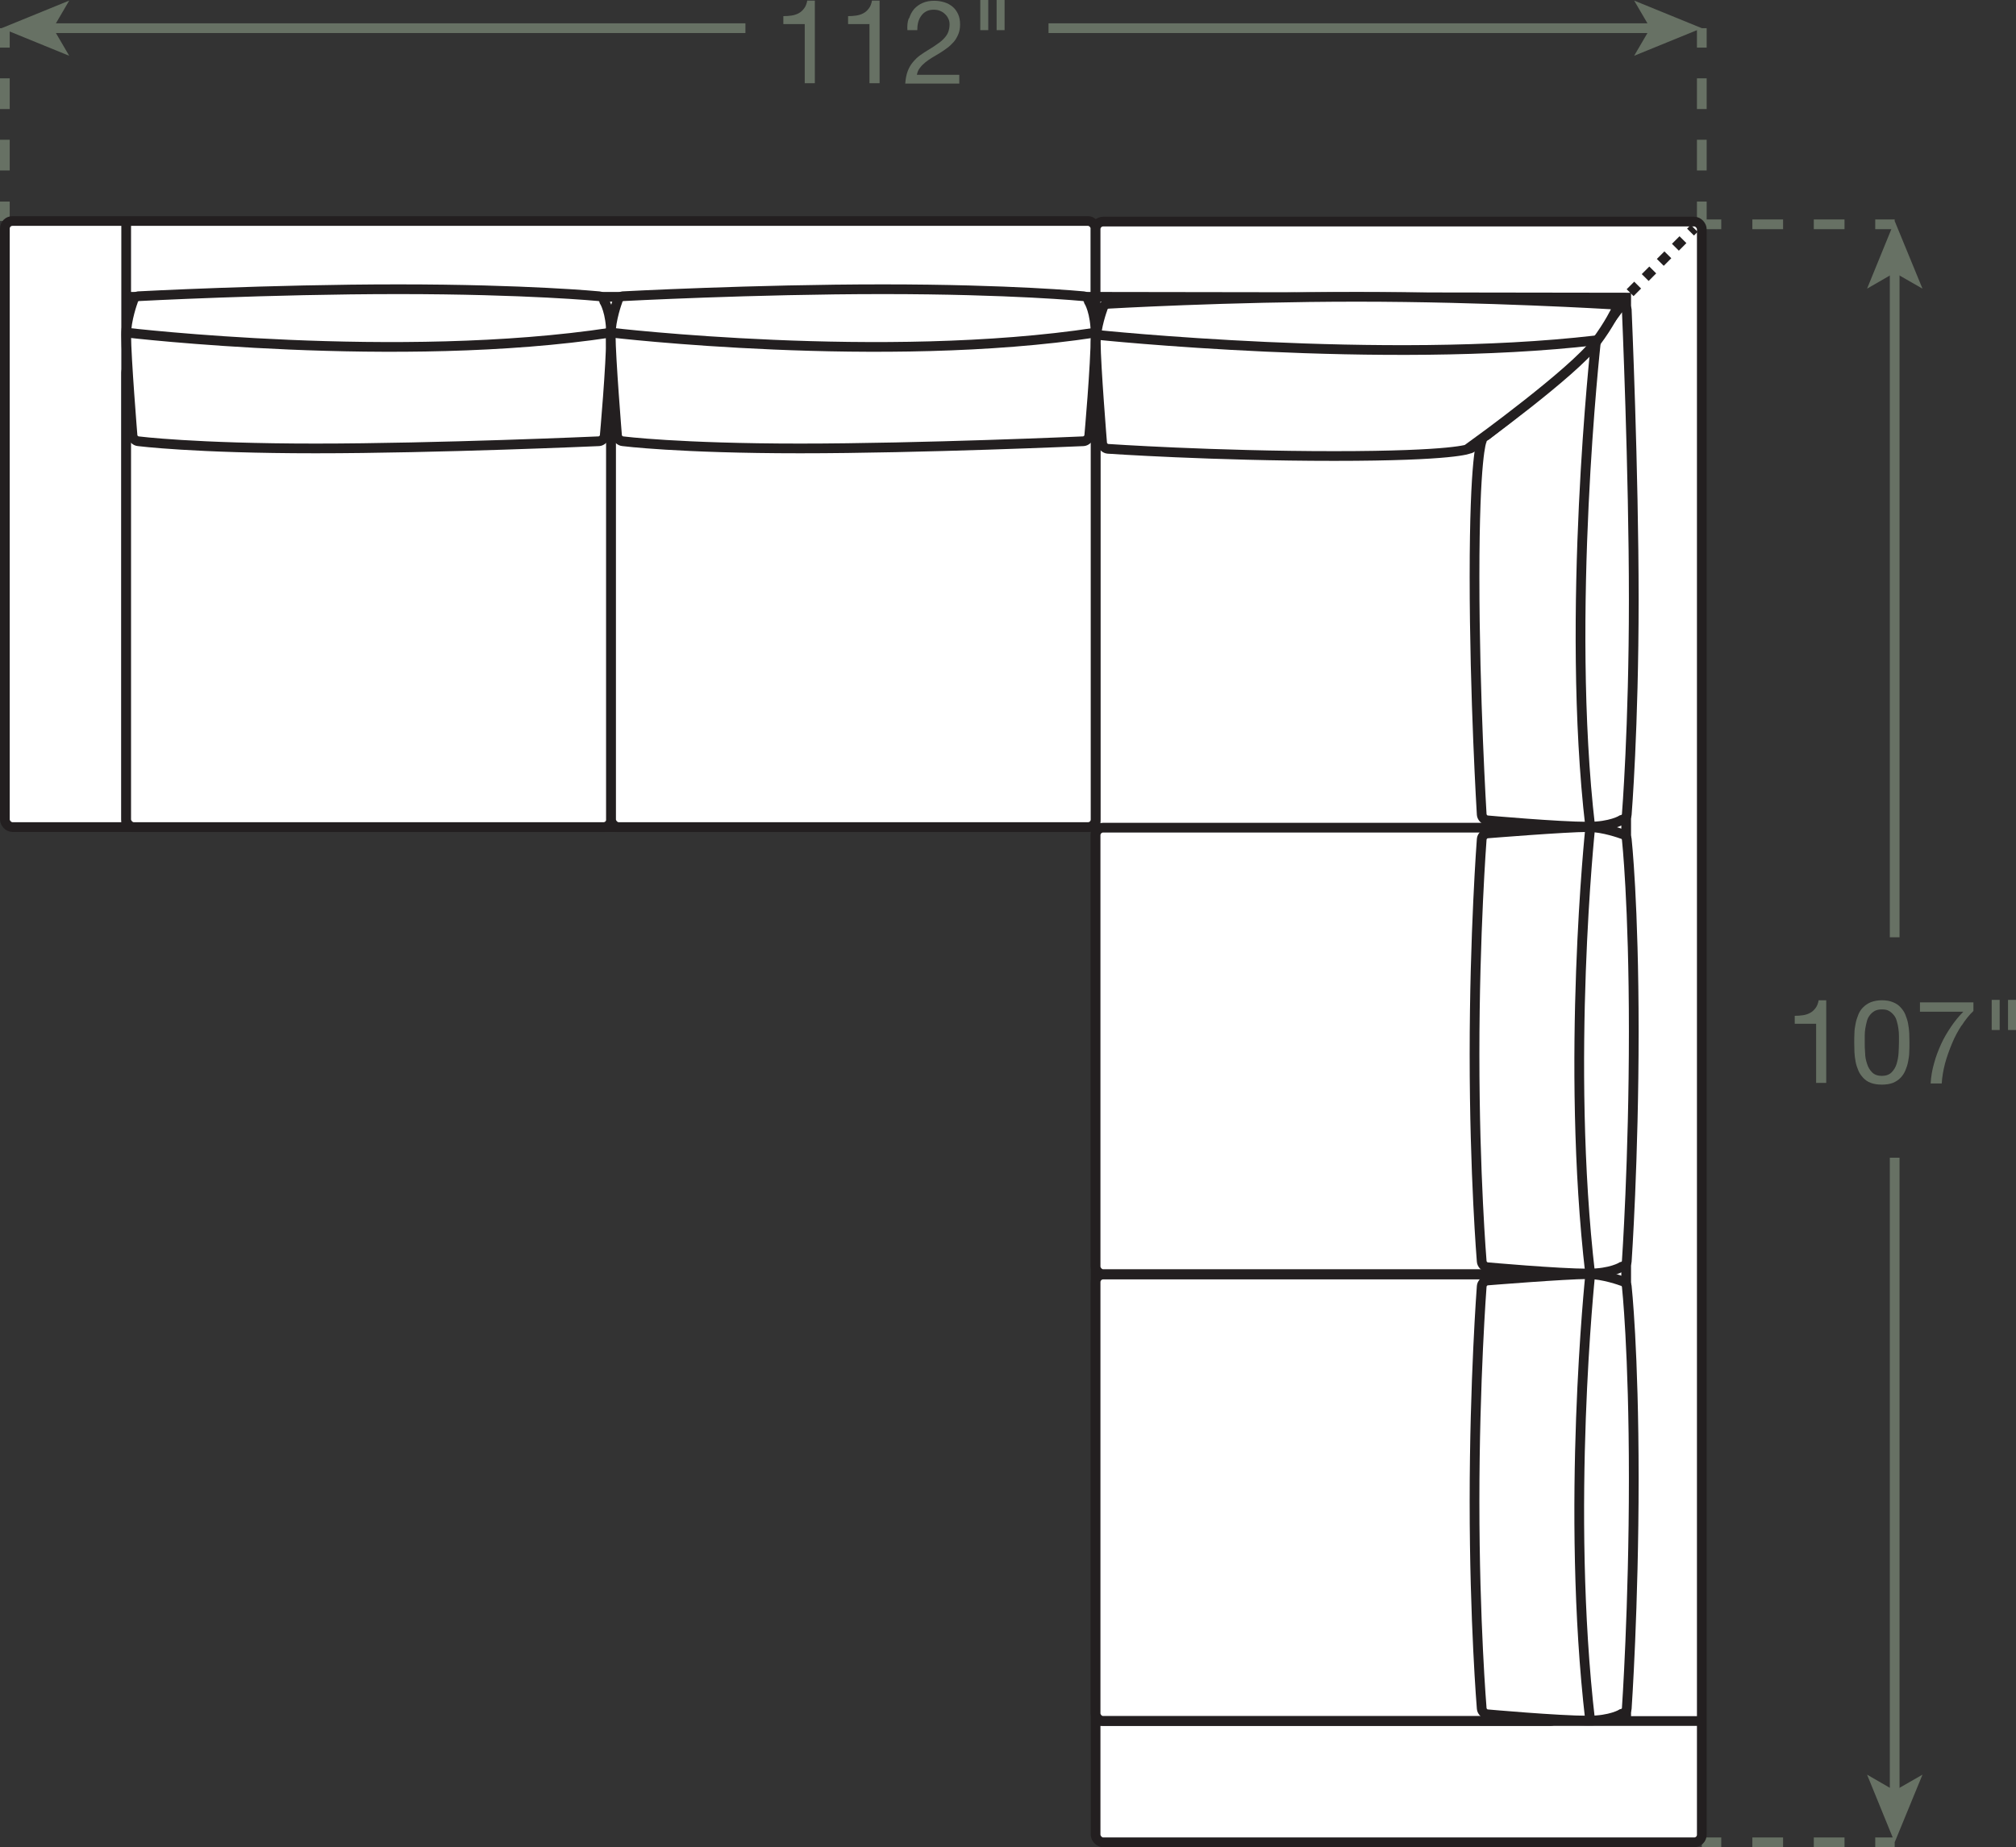 <?xml version="1.0" encoding="UTF-8"?><svg id="Layer_2" xmlns="http://www.w3.org/2000/svg" viewBox="0 0 103.69 95.03"><rect x="0" y="0" width="103.69" height="95.03" fill="#333333" stroke="none"/><defs><style>.cls-1{stroke-dasharray:1.58 1.58;}.cls-1,.cls-2{stroke:#677164;}.cls-1,.cls-2,.cls-3,.cls-4,.cls-5{stroke-width:.5px;}.cls-1,.cls-2,.cls-4,.cls-5{fill:none;}.cls-3,.cls-6{fill:#fff;}.cls-3,.cls-4,.cls-5{stroke:#231f20;}.cls-7{fill:#677164;}.cls-5{stroke-dasharray:.55 .55;}</style></defs><g id="Layer_1-2"><line class="cls-2" x1="87.53" y1="1.45" x2="87.53" y2="2.45"/><line class="cls-1" x1="87.53" y1="4.03" x2="87.53" y2="9.58"/><line class="cls-2" x1="87.53" y1="10.37" x2="87.53" y2="11.37"/><line class="cls-2" x1=".25" y1="1.45" x2=".25" y2="2.45"/><line class="cls-1" x1=".25" y1="4.03" x2=".25" y2="9.58"/><line class="cls-2" x1=".25" y1="10.37" x2=".25" y2="11.37"/><path class="cls-7" d="M41.39,4.28V1.24h-1.1v-.41c.14,0,.28-.01.42-.03.14-.02.26-.06.37-.12s.2-.14.28-.25c.08-.1.13-.24.16-.4h.39v4.25h-.51Z"/><path class="cls-7" d="M44.72,4.28V1.24h-1.1v-.41c.14,0,.28-.01.42-.03.14-.02.26-.06.37-.12s.2-.14.28-.25c.08-.1.13-.24.16-.4h.39v4.25h-.51Z"/><path class="cls-7" d="M46.76.94c.06-.18.14-.34.26-.48.12-.13.27-.24.44-.31.18-.08.38-.11.6-.11.18,0,.36.03.52.08.16.05.3.13.42.23.12.1.21.23.28.38.07.15.1.33.1.53,0,.19-.03.35-.09.5-.06.14-.13.27-.23.39-.1.11-.21.22-.33.31s-.25.18-.38.26c-.13.08-.26.16-.4.24-.13.08-.25.16-.36.25-.11.09-.2.18-.28.29-.08.1-.13.22-.15.35h2.18v.45h-2.78c.02-.25.06-.47.13-.65.07-.18.16-.33.27-.46.11-.13.23-.25.37-.35.14-.1.28-.19.43-.28.18-.11.34-.21.47-.31.14-.09.25-.19.34-.29.09-.1.16-.2.2-.31s.07-.24.07-.39c0-.12-.02-.22-.07-.31-.04-.09-.1-.17-.18-.24-.07-.07-.16-.12-.26-.16s-.21-.05-.32-.05c-.15,0-.27.03-.38.09-.11.06-.19.14-.26.24-.07.1-.12.21-.15.34s-.04.25-.04.38h-.51c-.01-.22,0-.42.07-.6Z"/><path class="cls-7" d="M50.83,0v1.55h-.41V0h.41ZM51.67,0v1.55h-.41V0h.41Z"/><line class="cls-2" x1="2.55" y1="1.45" x2="38.34" y2="1.45"/><polygon class="cls-7" points=".08 1.45 3.56 2.87 2.73 1.45 3.56 .03 .08 1.45"/><line class="cls-2" x1="85.06" y1="1.45" x2="53.93" y2="1.45"/><polygon class="cls-7" points="87.53 1.45 84.05 .03 84.88 1.45 84.05 2.87 87.53 1.45"/><line class="cls-2" x1="97.45" y1="94.78" x2="96.45" y2="94.78"/><line class="cls-1" x1="94.87" y1="94.78" x2="89.32" y2="94.78"/><line class="cls-2" x1="88.53" y1="94.78" x2="87.53" y2="94.78"/><line class="cls-2" x1="97.45" y1="11.54" x2="96.45" y2="11.54"/><line class="cls-1" x1="94.87" y1="11.54" x2="89.32" y2="11.54"/><line class="cls-2" x1="88.53" y1="11.54" x2="87.53" y2="11.54"/><path class="cls-7" d="M93.41,55.72v-3.05h-1.1v-.41c.14,0,.28-.01.42-.03.14-.02.26-.06.37-.12s.2-.14.28-.25c.08-.1.13-.24.16-.4h.39v4.25h-.51Z"/><path class="cls-7" d="M95.38,53.15c0-.17.03-.33.06-.49.03-.16.08-.31.14-.46s.14-.27.25-.38.23-.19.39-.26c.16-.06.35-.1.57-.1s.41.03.57.1c.16.06.29.15.39.26s.19.23.25.38.11.3.14.46c.03.16.05.32.06.49,0,.17.01.33.01.49s0,.32-.01.49c0,.17-.03.33-.06.49-.03.16-.08.31-.14.45-.06.14-.14.27-.25.38-.1.11-.23.19-.39.26-.16.06-.35.09-.57.09s-.41-.03-.57-.09c-.16-.06-.29-.15-.39-.26-.1-.11-.19-.23-.25-.38-.06-.14-.11-.29-.14-.45-.03-.16-.05-.32-.06-.49,0-.17-.01-.33-.01-.49s0-.32.01-.49ZM95.93,54.17c0,.2.04.38.1.56.05.17.14.32.26.44s.29.18.5.18.38-.06.5-.18.21-.27.26-.44c.05-.17.09-.36.1-.56.01-.2.02-.38.02-.54,0-.1,0-.22,0-.34s-.01-.25-.03-.38c-.02-.13-.04-.25-.08-.37-.03-.12-.08-.23-.15-.31-.07-.09-.15-.16-.25-.22-.1-.06-.22-.08-.37-.08s-.27.03-.37.08c-.1.06-.18.13-.25.22-.07.09-.12.19-.15.31-.03.12-.06.24-.08.37-.02.13-.03.25-.03.38s0,.24,0,.34c0,.16,0,.34.02.54Z"/><path class="cls-7" d="M100.9,52.74c-.19.29-.36.6-.5.94s-.26.67-.36,1.03c-.09.35-.15.69-.17,1.03h-.57c.02-.36.08-.71.18-1.05.09-.34.22-.67.36-.98s.32-.61.51-.89c.19-.28.4-.54.63-.77h-2.23v-.48h2.75v.44c-.22.21-.42.46-.61.76Z"/><path class="cls-7" d="M102.85,51.44v1.55h-.41v-1.55h.41ZM103.69,51.44v1.55h-.41v-1.55h.41Z"/><line class="cls-2" x1="97.45" y1="13.84" x2="97.45" y2="48.22"/><polygon class="cls-7" points="97.45 11.37 96.03 14.85 97.45 14.03 98.88 14.85 97.45 11.37"/><line class="cls-2" x1="97.45" y1="92.31" x2="97.45" y2="59.56"/><polygon class="cls-7" points="97.45 94.78 98.88 91.3 97.45 92.12 96.03 91.3 97.45 94.78"/><rect class="cls-6" x=".25" y="11.37" width="56.1" height="31.18" rx=".39" ry=".39"/><rect class="cls-4" x=".25" y="11.37" width="56.1" height="31.18" rx=".39" ry=".39"/><rect class="cls-6" x="56.35" y="11.4" width="31.18" height="83.38" rx=".39" ry=".39"/><rect class="cls-4" x="56.35" y="11.4" width="31.18" height="83.38" rx=".39" ry=".39"/><line class="cls-4" x1="87.14" y1="11.75" x2="86.95" y2="11.94"/><line class="cls-5" x1="86.56" y1="12.33" x2="80.52" y2="18.39"/><line class="cls-4" x1="80.32" y1="18.58" x2="80.13" y2="18.78"/><line class="cls-4" x1="6.49" y1="42.55" x2="6.49" y2="11.37"/><line class="cls-4" x1="6.49" y1="15.27" x2="56.35" y2="15.27"/><line class="cls-4" x1="6.49" y1="18.78" x2="56.35" y2="18.78"/><rect class="cls-6" x="6.49" y="18.78" width="24.94" height="23.77" rx=".39" ry=".39"/><rect class="cls-4" x="6.49" y="18.78" width="24.94" height="23.77" rx=".39" ry=".39"/><rect class="cls-6" x="31.43" y="18.78" width="24.92" height="23.77" rx=".39" ry=".39"/><rect class="cls-4" x="31.43" y="18.78" width="24.92" height="23.77" rx=".39" ry=".39"/><rect class="cls-6" x="56.35" y="42.58" width="23.77" height="22.97" rx=".39" ry=".39"/><rect class="cls-4" x="56.35" y="42.58" width="23.77" height="22.97" rx=".39" ry=".39"/><path class="cls-3" d="M31.1,22.45c-.03.12-.16.24-.29.25,0,0-8.34.37-14.58.37s-9.12-.37-9.12-.37c-.13-.01-.26-.13-.29-.25,0,0-.33-4.06-.33-5.23,0-.78.35-1.72.35-1.72.02-.13.14-.24.27-.26,0,0,6.76-.36,13.38-.36s10.32.36,10.32.36c.13.01.25.13.27.26,0,0,.35.55.35,1.72,0,1.56-.33,5.23-.33,5.23Z"/><path class="cls-4" d="M6.49,17.11s14.03,1.66,24.94,0"/><path class="cls-3" d="M56.02,22.45c-.03.12-.16.24-.29.25,0,0-8.34.37-14.58.37s-9.12-.37-9.12-.37c-.13-.01-.26-.13-.29-.25,0,0-.33-4.06-.33-5.23,0-.78.35-1.72.35-1.72.02-.13.14-.24.27-.26,0,0,6.76-.36,13.38-.36s10.32.36,10.32.36c.13.01.25.13.27.26,0,0,.35.55.35,1.72,0,1.56-.33,5.23-.33,5.23Z"/><path class="cls-4" d="M31.41,17.11s14.03,1.66,24.94,0"/><polyline class="cls-4" points="83.64 88.54 83.64 15.31 56.35 15.27"/><polyline class="cls-4" points="56.35 18.78 80.13 18.78 80.13 88.54"/><path class="cls-3" d="M76.46,65.19c-.12-.03-.24-.16-.25-.29,0,0-.37-4.42-.37-10.66s.37-11.07.37-11.07c.01-.13.13-.26.25-.29,0,0,4.06-.33,5.23-.33.78,0,1.72.35,1.72.35.13.02.24.14.26.27,0,0,.36,3.28.36,9.9s-.36,11.83-.36,11.83c-.01.13-.13.25-.26.27,0,0-.55.35-1.72.35-1.56,0-5.23-.33-5.23-.33Z"/><path class="cls-4" d="M81.79,42.58s-1.27,12.06,0,22.97"/><rect class="cls-6" x="56.35" y="65.57" width="23.77" height="22.97" rx=".39" ry=".39"/><rect class="cls-4" x="56.35" y="65.57" width="23.77" height="22.97" rx=".39" ry=".39"/><path class="cls-3" d="M76.46,88.19c-.12-.03-.24-.16-.25-.29,0,0-.37-4.42-.37-10.66s.37-11.07.37-11.07c.01-.13.13-.26.25-.29,0,0,4.06-.33,5.23-.33.78,0,1.72.35,1.72.35.13.02.24.14.26.27,0,0,.36,3.28.36,9.9s-.36,11.83-.36,11.83c-.01.13-.13.25-.26.27,0,0-.55.35-1.72.35-1.56,0-5.23-.33-5.23-.33Z"/><path class="cls-4" d="M81.79,65.57s-1.27,12.06,0,22.97"/><path class="cls-3" d="M76.46,42.2c-.12-.03-.24-.16-.25-.29,0,0-.37-6-.37-12.24s.37-6.99.37-6.99c.01-.13.13-.26.25-.29,0,0,3.67-2.83,4.84-4,.55-.55,2.11-2.73,2.11-2.73.13.02.24.14.26.27,0,0,.36,8.28.36,14.91s-.36,11.07-.36,11.07c-.01.13-.13.25-.26.27,0,0-.55.35-1.72.35-1.56,0-5.23-.33-5.23-.33Z"/><path class="cls-4" d="M82.08,17.61s-1.56,14.01-.29,24.92"/><path class="cls-3" d="M75.84,22.84c-.03.12-.16.24-.29.25,0,0-.7.37-6.93.37s-11.64-.37-11.64-.37c-.13-.01-.26-.13-.29-.25,0,0-.33-4.06-.33-5.23,0-.78.35-1.72.35-1.72.02-.13.14-.24.27-.26,0,0,6.19-.36,12.81-.36s13.07.39,13.07.39c.13.01.25.13.27.26,0,0-.35.76-1.05,1.69-1.17,1.56-6.24,5.23-6.24,5.23Z"/><path class="cls-4" d="M56.35,17.22s14.81,1.56,25.72.29"/><line class="cls-4" x1="87.53" y1="88.54" x2="56.35" y2="88.54"/></g></svg>